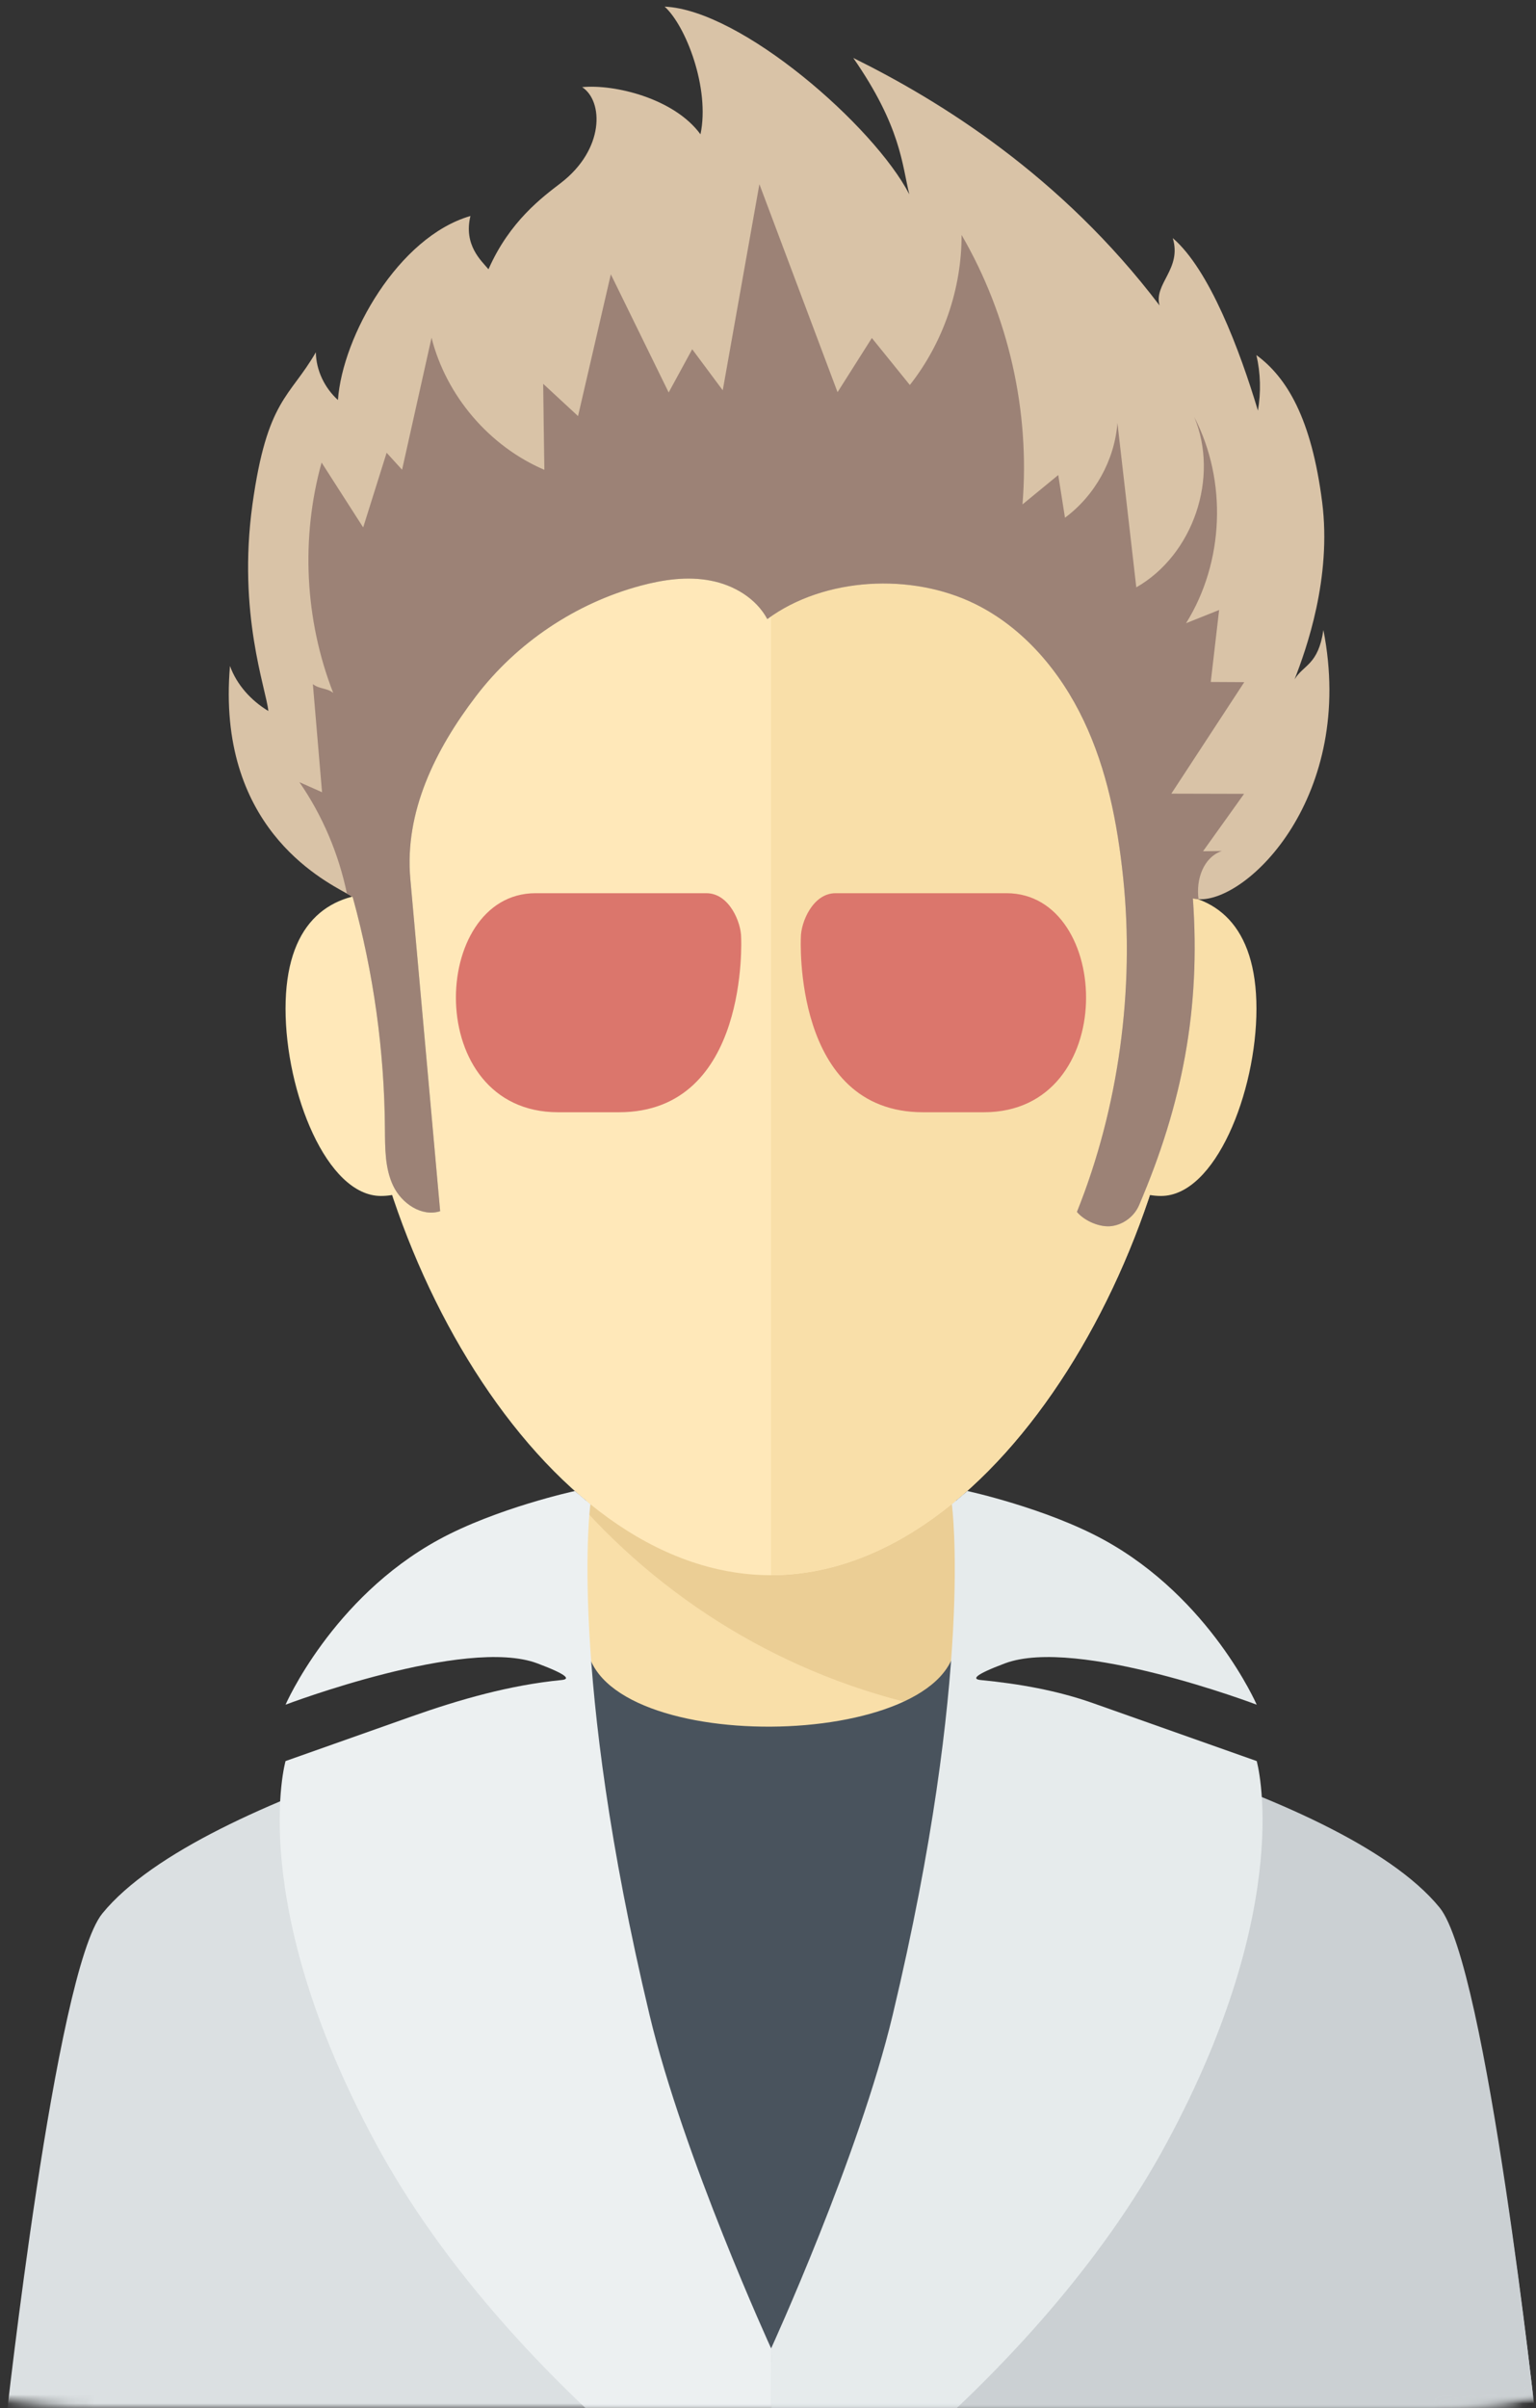 <?xml version="1.0" encoding="UTF-8" standalone="no"?>
<svg width="171px" height="268px" viewBox="0 0 171 268" version="1.1" xmlns="http://www.w3.org/2000/svg" xmlns:xlink="http://www.w3.org/1999/xlink" xmlns:sketch="http://www.bohemiancoding.com/sketch/ns">
    <rect x="0" y="0" width="171" height="268" fill="#333333" stroke="none"/>
    <!-- Generator: Sketch 3.3 (11970) - http://www.bohemiancoding.com/sketch -->
    <title>Group 20</title>
    <desc>Created with Sketch.</desc>
    <defs>
        <path id="path-1" d="M268,208 C268,241 241,268 208,268 L60,268 C27,268 0,241 0,208 L0,60 C0,27 27,0 60,0 L208,0 C241,0 268,27 268,60 L268,208"></path>
        <path id="path-3" d="M268,208 C268,241 241,268 208,268 L60,268 C27,268 0,241 0,208 L0,60 C0,27 27,0 60,0 L208,0 C241,0 268,27 268,60 L268,208 L268,208 Z"></path>
    </defs>
    <g id="Page-1" stroke="none" stroke-width="1" fill="none" fill-rule="evenodd" sketch:type="MSPage">
        <g id="15_b2NjdXBhdGlvbnMtYXBwLWljb25zLW1hbGUtMi5qcGc" sketch:type="MSLayerGroup" transform="translate(-629, -580)">
            <g id="Group-3" transform="translate(580, 580)">
                <mask id="mask-2" sketch:name="Clip 2" fill="white">
                    <use xlink:href="#path-1"></use>
                </mask>
                <g id="Clip-2"></g>
                <path d="M268,208 C268,241 241,268 208,268 L60,268 C27,268 0,241 0,208 L0,60 C0,27 27,0 60,0 L208,0 C241,0 268,27 268,60 L268,208" id="Fill-1" sketch:type="MSShapeGroup" mask="url(#mask-2)"></path>
            </g>
            <g id="Group-20" transform="translate(580, 580)">
                <mask id="mask-4" sketch:name="Clip 5" fill="white">
                    <use xlink:href="#path-3"></use>
                </mask>
                <g id="Clip-5"></g>
                <path d="M114.283,166.585 L155.415,166.585 L155.415,219.076 L114.283,219.076 L114.283,166.585 Z" id="Fill-4" fill="#F9DFA9" sketch:type="MSShapeGroup" mask="url(#mask-4)"></path>
                <path d="M155.415,166.585 L155.415,190.605 C139.252,187.865 124.912,179.778 114.283,168.231 L114.283,166.585 L155.415,166.585" id="Fill-6" fill="#EBCE95" sketch:type="MSShapeGroup" mask="url(#mask-4)"></path>
                <path d="M181.472,107.048 C181.472,137.408 160.582,175.308 134.832,175.308 C109.082,175.308 88.202,137.408 88.202,107.048 C88.202,104.798 88.252,102.578 88.362,100.398 C89.782,73.178 100.592,52.078 134.832,52.078 C168.872,52.078 179.762,72.938 181.272,99.938 C181.412,102.268 181.472,104.638 181.472,107.048" id="Fill-7" fill="#FFE8B9" sketch:type="MSShapeGroup" mask="url(#mask-4)"></path>
                <path d="M181.468,107.048 C181.468,137.405 160.584,175.307 134.833,175.307 L134.833,52.077 C171.812,52.077 181.468,76.692 181.468,107.048" id="Fill-8" fill="#F9DFA9" sketch:type="MSShapeGroup" mask="url(#mask-4)"></path>
                <path d="M102.354,116.254 C102.354,125.558 97.455,133.101 91.412,133.101 C85.369,133.101 80.789,121.559 80.789,112.255 C80.789,102.95 85.369,99.406 91.412,99.406 C97.455,99.406 102.354,106.949 102.354,116.254" id="Fill-9" fill="#FFE8B9" sketch:type="MSShapeGroup" mask="url(#mask-4)"></path>
                <path d="M167.313,116.254 C167.313,125.558 172.212,133.101 178.255,133.101 C184.298,133.101 188.878,121.559 188.878,112.255 C188.878,102.95 184.298,99.406 178.255,99.406 C172.212,99.406 167.313,106.949 167.313,116.254" id="Fill-10" fill="#F9DFA9" sketch:type="MSShapeGroup" mask="url(#mask-4)"></path>
                <path d="M117.899,123.785 L111.136,123.785 C95.979,123.785 96.812,99.406 108.623,99.406 L127.634,99.406 C130.208,99.406 131.509,102.689 131.509,104.314 C131.509,104.314 132.479,123.785 117.899,123.785" id="Fill-11" fill="#DB766C" sketch:type="MSShapeGroup" mask="url(#mask-4)"></path>
                <path d="M151.767,123.785 L158.531,123.785 C173.688,123.785 172.855,99.406 161.044,99.406 L142.032,99.406 C139.459,99.406 138.158,102.689 138.158,104.314 C138.158,104.314 137.188,123.785 151.767,123.785" id="Fill-12" fill="#DB766C" sketch:type="MSShapeGroup" mask="url(#mask-4)"></path>
                <path d="M220.016,269.618 L49.651,269.618 C49.651,269.618 55.164,219.371 60.395,212.952 C71.577,199.248 114.283,189.719 114.283,189.719 C124.631,192.56 124.631,192.56 134.833,192.56 C145.025,192.56 145.025,192.56 155.415,189.719 C155.415,189.719 198.09,199.248 209.272,212.952 C214.503,219.371 220.016,269.618 220.016,269.618" id="Fill-13" fill="#DBE0E2" sketch:type="MSShapeGroup" mask="url(#mask-4)"></path>
                <path d="M220.016,269.618 L134.854,269.618 L134.833,192.56 C145.025,192.56 145.925,192.83 155.415,189.719 C155.415,189.719 198.09,198.598 209.272,212.302 C214.503,218.721 220.016,269.618 220.016,269.618" id="Fill-14" fill="#CBD0D3" sketch:type="MSShapeGroup" mask="url(#mask-4)"></path>
                <path d="M155.418,262.868 L114.286,262.868 L114.286,182.456 C114.333,195.656 155.331,195.142 155.418,182.456 L155.418,262.868" id="Fill-15" fill="#49535D" sketch:type="MSShapeGroup" mask="url(#mask-4)"></path>
                <path d="M112.999,165.939 C112.999,165.939 104.286,167.825 97.812,171.368 C85.937,177.868 80.789,189.719 80.789,189.719 C80.789,189.719 100.812,182.118 108.812,185.118 C112.312,186.431 112.458,186.882 111.515,186.974 C105.788,187.535 100.209,189.123 94.784,191.042 L80.789,195.993 C80.789,195.993 76.312,211.618 90.812,238.493 C105.603,265.908 134.817,284.618 134.817,284.618 L134.852,261.368 C134.852,261.368 125.079,240.035 121.312,224.243 C112.187,185.993 114.727,167.414 114.727,167.414 L112.999,165.939" id="Fill-16" fill="#ECF0F1" sketch:type="MSShapeGroup" mask="url(#mask-4)"></path>
                <path d="M156.696,165.939 C156.696,165.939 165.409,167.825 171.883,171.368 C183.758,177.868 188.906,189.719 188.906,189.719 C188.906,189.719 168.883,182.118 160.883,185.118 C157.383,186.431 157.237,186.882 158.18,186.974 C162.443,187.391 166.668,188.126 170.706,189.555 L188.906,195.993 C188.906,195.993 193.383,211.618 178.883,238.493 C164.092,265.908 134.878,284.618 134.878,284.618 L134.843,261.368 C134.843,261.368 144.616,240.035 148.383,224.243 C157.508,185.993 154.968,167.414 154.968,167.414 L156.696,165.939" id="Fill-17" fill="#E6EBEC" sketch:type="MSShapeGroup" mask="url(#mask-4)"></path>
                <path d="M182.432,100.078 C182.212,100.068 182.002,100.038 181.802,99.988 C182.682,112.238 180.642,122.858 175.802,134.148 C175.282,135.358 174.102,136.258 172.802,136.448 C171.492,136.648 169.732,135.888 168.892,134.878 C173.552,123.278 175.342,110.048 174.032,97.618 C173.402,91.628 172.232,85.618 169.642,80.188 C167.062,74.748 162.962,69.878 157.562,67.218 C150.492,63.728 140.772,64.218 134.422,68.898 C133.172,66.578 130.692,65.108 128.102,64.618 C125.522,64.118 122.842,64.508 120.302,65.188 C113.082,67.138 106.532,71.528 101.992,77.478 C97.452,83.418 94.012,90.378 94.682,97.828 C95.792,110.148 96.892,122.468 98.002,134.798 C95.942,135.458 93.702,133.928 92.772,131.968 C91.842,130.018 91.872,127.758 91.852,125.588 C91.792,116.918 90.582,108.258 88.282,99.898 C88.262,99.818 88.022,99.668 87.622,99.448 C84.692,97.808 73.092,91.868 74.602,74.118 C75.362,76.218 76.952,77.968 78.872,79.128 C78.652,76.728 75.422,68.318 77.102,56.158 C78.732,44.408 81.262,44.248 84.162,39.208 C84.192,41.208 85.132,43.168 86.622,44.518 C87.122,37.428 93.332,26.368 101.372,24.038 C100.592,27.288 102.592,29.018 103.382,29.968 C105.732,24.618 109.402,21.928 111.432,20.368 C116.312,16.618 116.192,11.258 113.812,9.698 C117.412,9.348 124.062,10.948 126.982,14.948 C128.062,9.868 125.362,2.868 122.992,0.738 C131.522,1.108 146.312,14.038 150.232,21.628 C149.422,18.368 149.322,14.118 143.992,6.448 C153.652,11.218 167.122,19.538 178.092,33.998 C177.422,31.558 180.602,29.948 179.562,26.498 C183.642,29.998 187.022,38.958 189.042,45.698 C189.392,43.658 189.342,41.538 188.872,39.518 C192.272,42.018 195.002,46.568 196.192,55.868 C197.272,64.318 194.422,72.268 193.122,75.608 C194.112,73.968 195.752,74.028 196.332,70.118 C199.952,88.588 187.932,100.388 182.432,100.078" id="Fill-18" fill="#D9C3A7" sketch:type="MSShapeGroup" mask="url(#mask-4)"></path>
                <path d="M187.502,88.348 C185.982,90.478 184.452,92.608 182.932,94.738 C183.632,94.728 184.332,94.718 185.022,94.708 C182.972,95.428 182.132,97.858 182.432,100.078 C182.212,100.068 182.002,100.038 181.802,99.988 C182.682,112.238 180.642,122.858 175.802,134.148 C175.282,135.358 174.102,136.258 172.802,136.448 C171.492,136.648 169.732,135.888 168.892,134.878 C173.552,123.278 175.342,110.048 174.032,97.618 C173.402,91.628 172.232,85.618 169.642,80.188 C167.062,74.748 162.962,69.878 157.562,67.218 C150.492,63.728 140.772,64.218 134.422,68.898 C133.172,66.578 130.692,65.108 128.102,64.618 C125.522,64.118 122.842,64.508 120.302,65.188 C113.082,67.138 106.532,71.528 101.992,77.478 C97.452,83.418 94.012,90.378 94.682,97.828 C95.792,110.148 96.892,122.468 98.002,134.798 C95.942,135.458 93.702,133.928 92.772,131.968 C91.842,130.018 91.872,127.758 91.852,125.588 C91.792,116.918 90.582,108.258 88.282,99.898 C88.262,99.818 88.022,99.668 87.622,99.448 C86.702,95.018 84.902,90.768 82.332,87.048 C83.172,87.418 84.012,87.798 84.852,88.168 C84.512,84.158 84.172,80.148 83.832,76.138 C84.592,76.718 85.332,76.528 86.092,77.108 C82.932,68.998 82.472,59.868 84.802,51.478 C86.352,53.888 87.892,56.298 89.432,58.698 C90.302,55.928 91.172,53.158 92.042,50.388 C92.612,51.018 93.182,51.648 93.762,52.278 C94.852,47.378 95.952,42.488 97.042,37.588 C98.682,44.058 103.462,49.658 109.602,52.288 C109.552,49.098 109.512,45.908 109.472,42.718 C110.762,43.918 112.062,45.118 113.352,46.308 C114.572,41.048 115.792,35.788 117.002,30.528 C119.152,34.908 121.302,39.298 123.442,43.678 C124.322,42.068 125.192,40.468 126.062,38.868 C127.192,40.388 128.332,41.918 129.462,43.438 C130.822,35.788 132.182,28.148 133.542,20.498 C136.442,28.208 139.342,35.928 142.242,43.648 C143.512,41.638 144.792,39.628 146.062,37.618 C147.472,39.358 148.882,41.108 150.292,42.848 C154.002,38.138 156.062,32.148 156.052,26.148 C161.282,35.148 163.682,45.768 162.832,56.138 C164.162,55.048 165.482,53.958 166.812,52.868 C167.062,54.448 167.312,56.038 167.562,57.618 C170.892,55.158 173.082,51.208 173.402,47.078 C174.102,53.178 174.802,59.268 175.502,65.368 C181.842,61.748 184.762,53.138 181.952,46.408 C185.642,53.518 185.282,62.568 181.042,69.358 C182.262,68.868 183.492,68.378 184.722,67.888 C184.412,70.558 184.102,73.228 183.792,75.898 C185.032,75.908 186.282,75.908 187.522,75.918 C184.812,80.058 182.112,84.198 179.402,88.328 C182.102,88.338 184.802,88.338 187.502,88.348" id="Fill-19" fill="#9C8276" sketch:type="MSShapeGroup" mask="url(#mask-4)"></path>
            </g>
        </g>
    </g>
</svg>